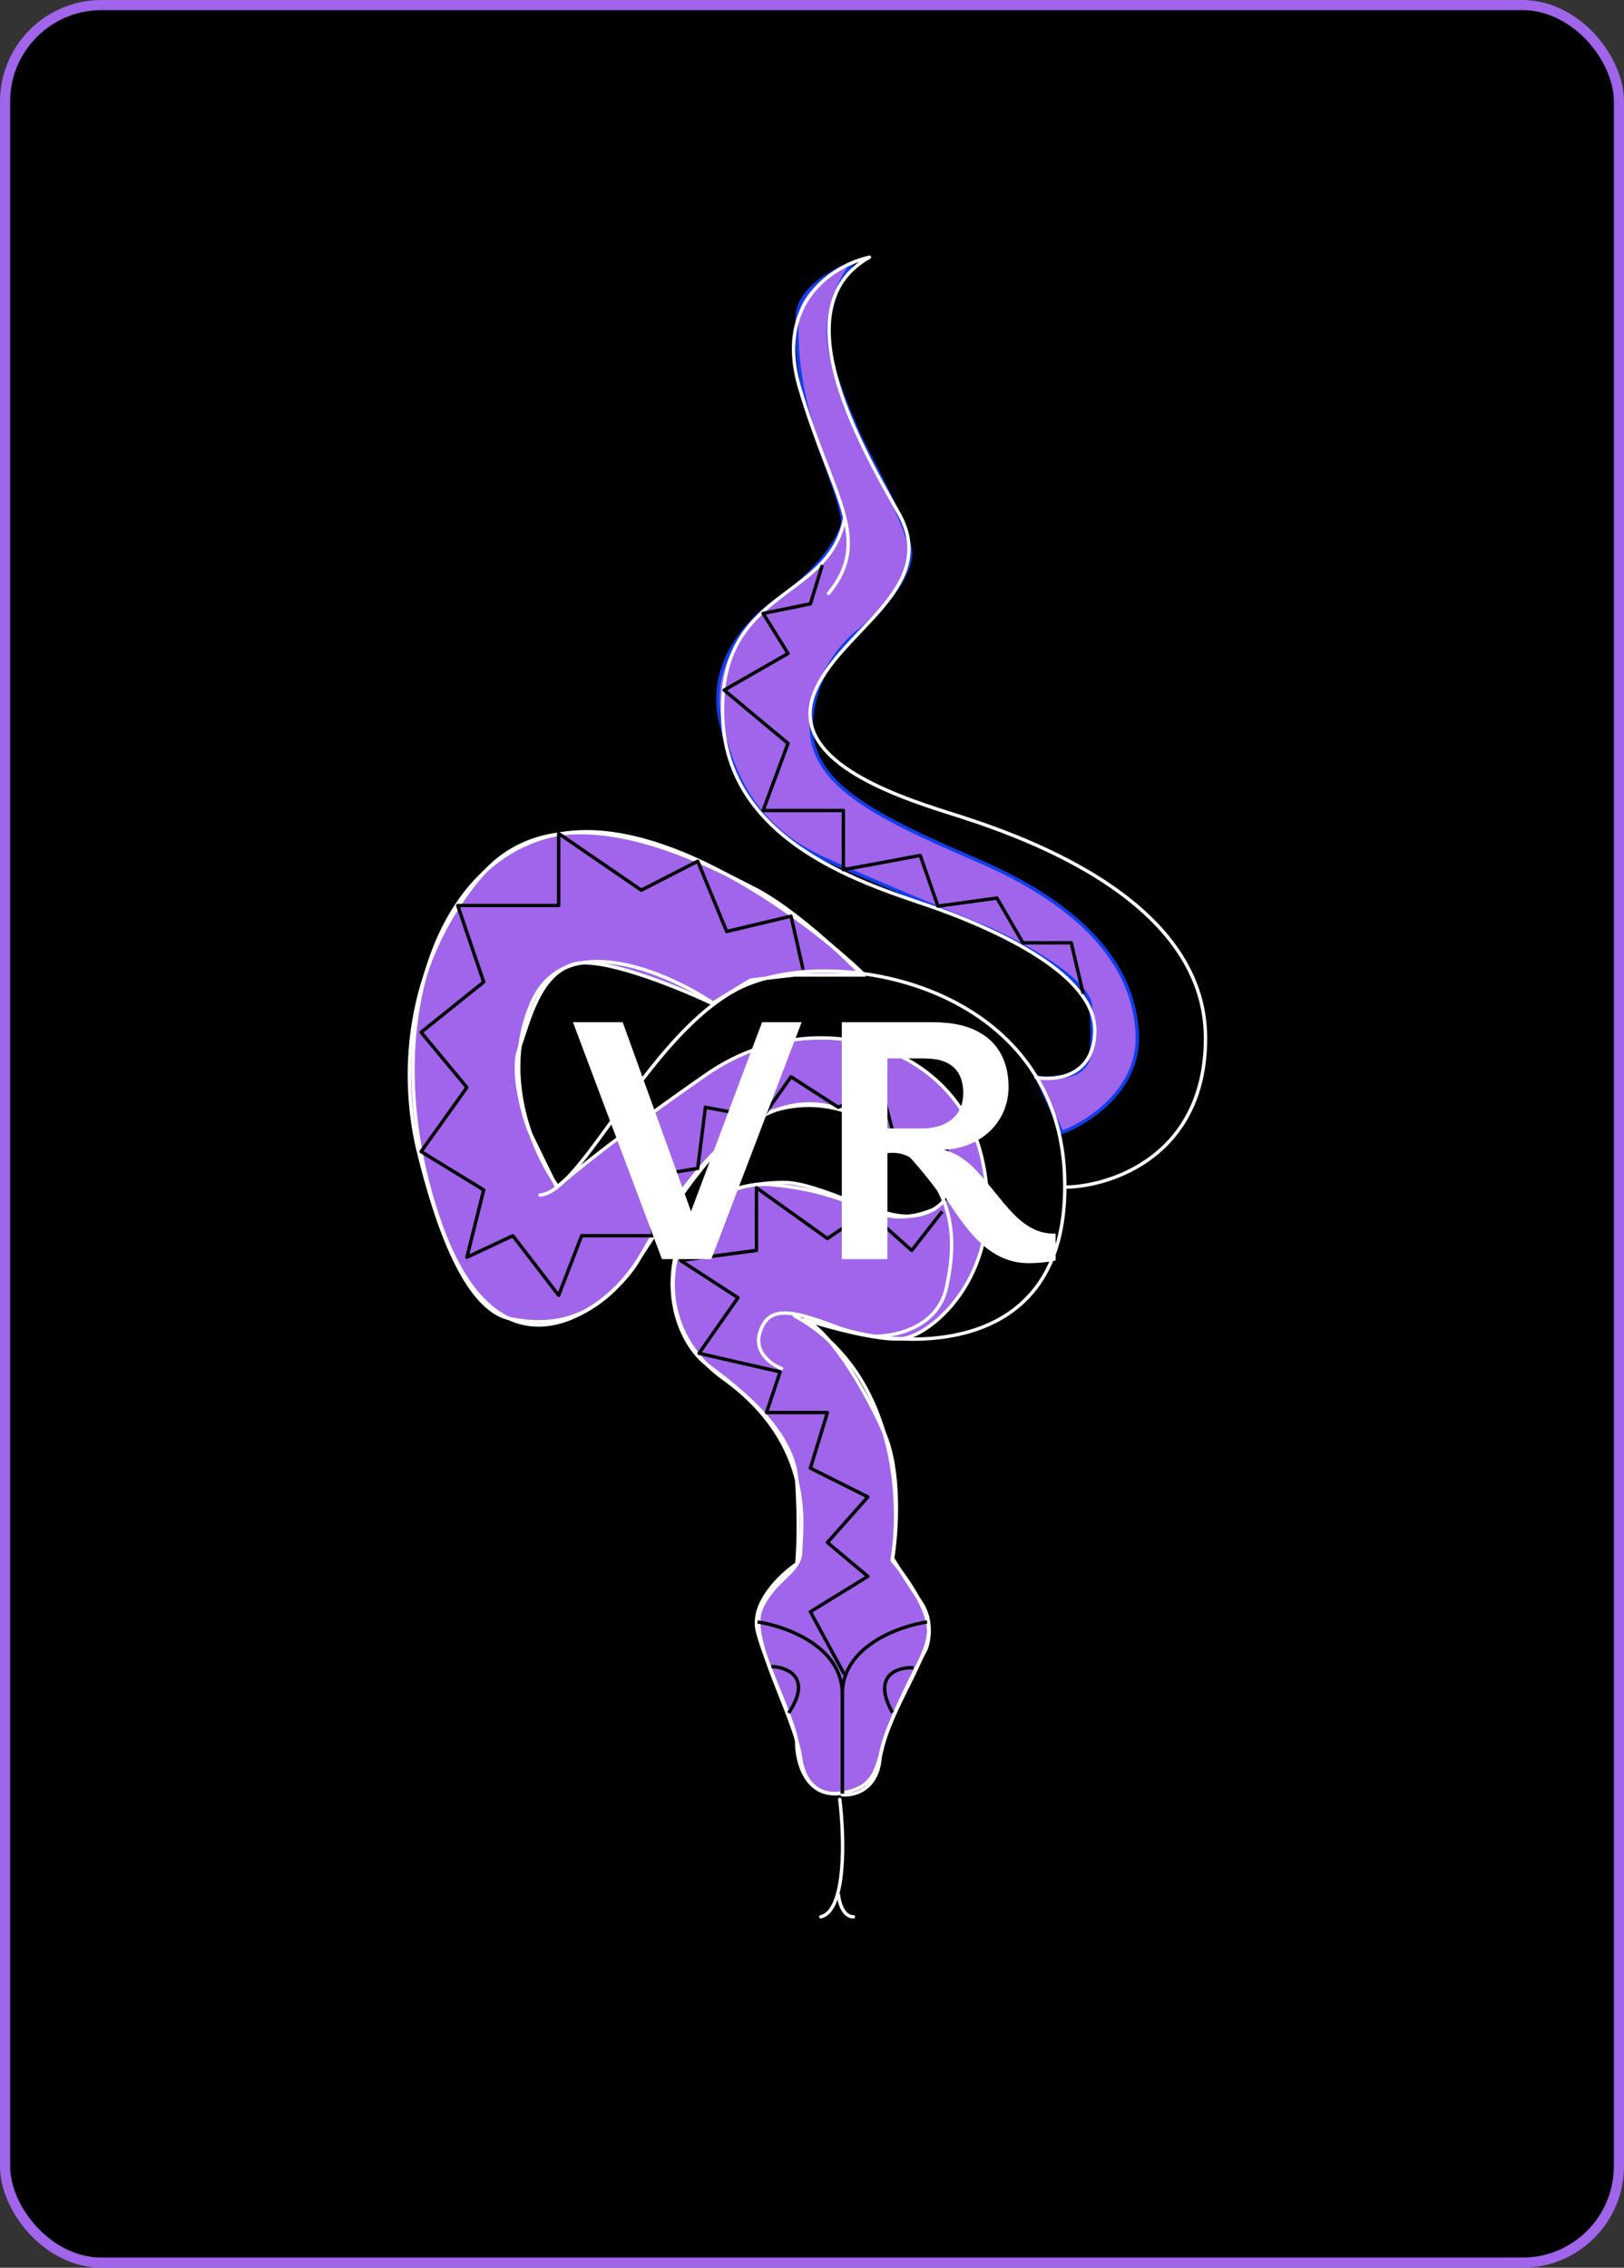<?xml version="1.0" encoding="UTF-8"?> <svg xmlns="http://www.w3.org/2000/svg" width="480" height="670" viewBox="0 0 480 670" fill="none"><rect x="0" y="0" width="480" height="670" fill="#333333" stroke="none"/> <rect x="1.5" y="1.5" width="477" height="667" rx="28.5" fill="black"></rect> <rect x="1.5" y="1.5" width="477" height="667" rx="28.5" stroke="#A065EA" stroke-width="3"></rect> <path d="M263.629 358.8C272.542 360.814 277.833 356.576 279.365 354.205C276.134 349.505 267.96 338.897 261.111 334.063C252.551 328.021 240.907 323.93 227.311 328.587C213.716 333.245 200.435 354.205 188.916 371.829C177.398 389.453 164.557 392.348 150.899 389.642C137.24 386.936 128.68 360.688 123.645 340.106C118.609 319.524 118.798 286.416 142.087 258.91C165.376 231.404 208.806 255.322 222.905 262.497C234.185 268.238 248.88 281.926 254.817 288.052H234.864L221.835 289.563L210.506 296.487C200.162 291.577 177.461 282.388 169.404 284.905C159.333 288.052 156.375 301.522 153.417 309.893C151.05 316.591 154.403 328.797 156.375 334.063L164.557 350.806C168.817 346.967 183.629 334.92 208.806 317.447C240.277 295.606 282.512 308.446 290.254 342.246C297.996 376.046 275.336 394.488 266.776 395.496C260.009 396.292 244.53 392.031 237.383 389.724C244.318 392.136 255.082 409.138 261.3 423.253C266.336 434.684 265.077 452.773 263.818 460.389C265.14 462.55 268.665 468.169 272.189 473.356C275.714 478.542 274.665 484.748 273.7 487.203C270.259 493.644 262.924 508.251 261.111 515.15C258.845 523.773 257.964 528.556 248.082 529.815C238.2 531.074 235.494 520.374 235.494 515.15C235.494 509.925 226.682 492.679 223.912 482.168C221.697 473.758 230.71 465.236 235.494 462.026C235.829 459.089 236.299 450.029 235.494 437.289C234.487 421.365 215.352 408.084 208.806 403.049C202.26 398.013 195.399 384.606 200.435 367.801C205.47 350.995 222.653 349.547 231.277 349.358C239.9 349.17 252.488 356.282 263.629 358.8Z" fill="#A065EA" stroke="white" stroke-linecap="round"></path> <path d="M336.138 305.426C336.944 321.892 321.619 331.715 313.856 334.569L306.197 317.869C306.189 317.854 306.182 317.84 306.177 317.826L306.197 317.869C306.469 318.346 308.606 318.951 315.304 317.826C323.923 316.379 323.173 307.261 322.355 297.322L322.354 297.307C321.699 289.351 301.645 278.55 291.7 274.144C282.951 270.619 261.186 261.656 244.116 254.002C222.778 244.435 216.547 228.699 212.959 213.215C209.371 197.731 218.687 184.702 230.268 176.709C241.85 168.715 248.522 158.455 249.025 154.553C249.529 150.65 243.109 135.292 240.025 125.851C236.94 116.41 234.989 103.884 235.619 93.436C236.122 85.077 246.613 79.63 251.795 77.952C249.823 80.385 245.689 87.406 244.934 96.016C243.99 106.779 251.291 121.949 253.431 127.299C255.571 132.649 267.593 153.105 269.041 162.358C270.199 169.76 259.872 181.094 254.564 185.835C250.011 189.024 240.692 198.965 239.836 213.215C238.766 231.028 257.334 240.658 288.49 254.002C319.647 267.346 335.131 284.844 336.138 305.426Z" fill="#A065EA" stroke="#0F3FEB"></path> <path d="M306.209 318.329C311.895 319.399 323.33 318.178 323.582 304.733C323.896 287.928 294.691 274.961 277.885 268.793C261.079 262.624 215.383 251.358 213.621 212.459C211.858 173.561 244.903 178.03 249.624 153.23" stroke="white" stroke-linecap="round" stroke-linejoin="round"></path> <path d="M315.084 350.745C328.722 350.451 356.06 341.316 356.311 307.125C356.626 264.387 298.341 245.819 280.591 240.217C262.842 234.615 233.636 224.293 240.434 205.41C247.232 186.527 278.514 174.191 265.548 151.468C252.582 128.746 231.622 90.162 256.988 76C246.959 78.14 228.79 88.853 236.343 114.584C245.784 146.748 258.184 159.084 244.903 175.323" stroke="white" stroke-linecap="round" stroke-linejoin="round"></path> <path d="M164.714 350.367C158.189 341.555 147.543 318.405 157.161 296.299C166.778 274.194 196.835 287.089 210.662 296.299" stroke="white" stroke-linecap="round" stroke-linejoin="round"></path> <path d="M248.933 530.256C252.248 530.592 259.117 528.972 260.074 519.808C261.27 508.352 273.481 491.358 274.425 482.923C275.18 476.176 267.564 465.509 263.662 461.019C266.641 443.836 265.046 405.328 234.834 388.761" stroke="white" stroke-linecap="round" stroke-linejoin="round"></path> <path d="M230.994 404.309C228.057 403.218 222.673 399.538 224.637 393.546C227.092 386.056 233.071 386.622 247.17 392.035C261.27 397.448 317.037 404.876 314.645 347.031C312.253 289.187 243.016 278.046 216.895 292.775C190.774 307.503 171.954 352.193 159.617 353.074" stroke="white" stroke-linecap="round" stroke-linejoin="round"></path> <path d="M257.366 394.806C263.744 395.1 277.155 392.603 279.774 380.266C283.047 364.845 283.676 345.207 252.142 329.346C220.608 313.484 194.927 361.258 188.633 372.398C182.339 383.539 148.161 415.136 129.467 359.621C110.773 304.106 128.963 250.856 167.736 246.073C198.754 242.246 238.693 272.005 254.786 287.363" stroke="white" stroke-linecap="round" stroke-linejoin="round"></path> <path d="M249.248 529.688C245.66 530.591 238.12 529.814 236.659 519.492C234.834 506.589 221.05 484.307 224.952 475.369C228.854 466.431 236.659 464.606 236.659 458.312C236.659 452.018 241.443 427.092 213.874 407.328C186.305 387.564 200.341 347.344 228.54 350.05C256.738 352.757 258.563 364.401 276.25 357.226" stroke="white" stroke-linecap="round" stroke-linejoin="round"></path> <path d="M248.209 531.641C249.531 542.404 250.261 564.409 242.607 566.323" stroke="white" stroke-linecap="round"></path> <path d="M247.832 559.902C248.032 562.042 249.194 566.322 252.238 566.322" stroke="white" stroke-linecap="round"></path> <path d="M223.91 479.208C232.261 480.446 248.961 486.434 248.961 500.483C248.961 514.532 248.961 525.975 248.961 529.94" stroke="black"></path> <path d="M274.016 479.208C265.665 480.446 248.964 486.434 248.964 500.483C248.964 514.532 248.964 525.975 248.964 529.94" stroke="black"></path> <path d="M249.53 494.632L239.522 476.189L256.516 465.741L244.557 455.733L256.516 442.263L239.522 433.766L244.557 417.338H226.556L230.584 405.316L206.603 399.84L218.121 383.412L201.127 372.397L223.597 369.439V350.934L244.557 365.914L256.516 357.92L269.483 369.439L278.483 357.92" stroke="black" stroke-linejoin="round"></path> <path d="M279.868 354.71V336.646H264.51L260.419 321.288L247.768 327.141L233.794 318.14L225.234 330.288L208.491 327.141L206.225 345.206L189.546 347.912L193.133 365.096H171.922L165.124 382.72L151.591 365.096L137.996 371.453L142.968 351.563L124.463 340.233L137.996 321.288L124.463 304.985L142.968 290.131L135.289 267.535H165.124V246.26L189.546 263.003L206.225 254.443L214.786 275.214L233.794 270.682L237.382 286.48" stroke="black" stroke-linejoin="round"></path> <path d="M320.151 293.593L316.626 278.549H302.338L294.659 265.331L277.224 267.723L271.999 252.743L249.277 256.96V239.462H225.548L232.912 219.635L214.029 203.899L232.912 193.073L225.548 181.24L239.521 178.408L243.046 166.952" stroke="black" stroke-linejoin="round"></path> <path d="M228.004 492.363C232.662 492.531 240.202 495.51 233.102 506.085" stroke="black" stroke-linejoin="round"></path> <path d="M269.996 492.724C265.341 492.501 257.577 494.839 263.768 505.971" stroke="black" stroke-linejoin="round"></path> <path d="M195.644 372L169.344 302H184.044L204.244 357.9L225.244 302H236.944L210.244 372H195.644ZM304 373.2C291 373.2 284.3 361 277.9 351.5C273.3 344.8 269.5 340.6 263.8 340.6C263.2 340.6 262.8 340.6 262.3 340.7V372H248.8V302H275.4C281.6 302 286.5 303.1 290.1 305.4C295.3 308.5 298.1 314.1 298.1 321.1C298.1 331.6 289.8 339.3 278.9 339.7C282.7 340.7 286 342.9 289.1 346.4C294.7 352.5 298.5 358.8 303.7 362.1C306.3 363.8 308.8 364.5 312 364.5V372.4C310.3 372.8 307.4 373.2 304 373.2ZM262.3 333.4H272.5C280.1 333.4 284.7 329.4 284.7 323C284.7 318.6 283.1 315.6 279.9 314C278.1 313.1 275.9 312.7 272.2 312.7H262.3V333.4Z" fill="white"></path> </svg> 